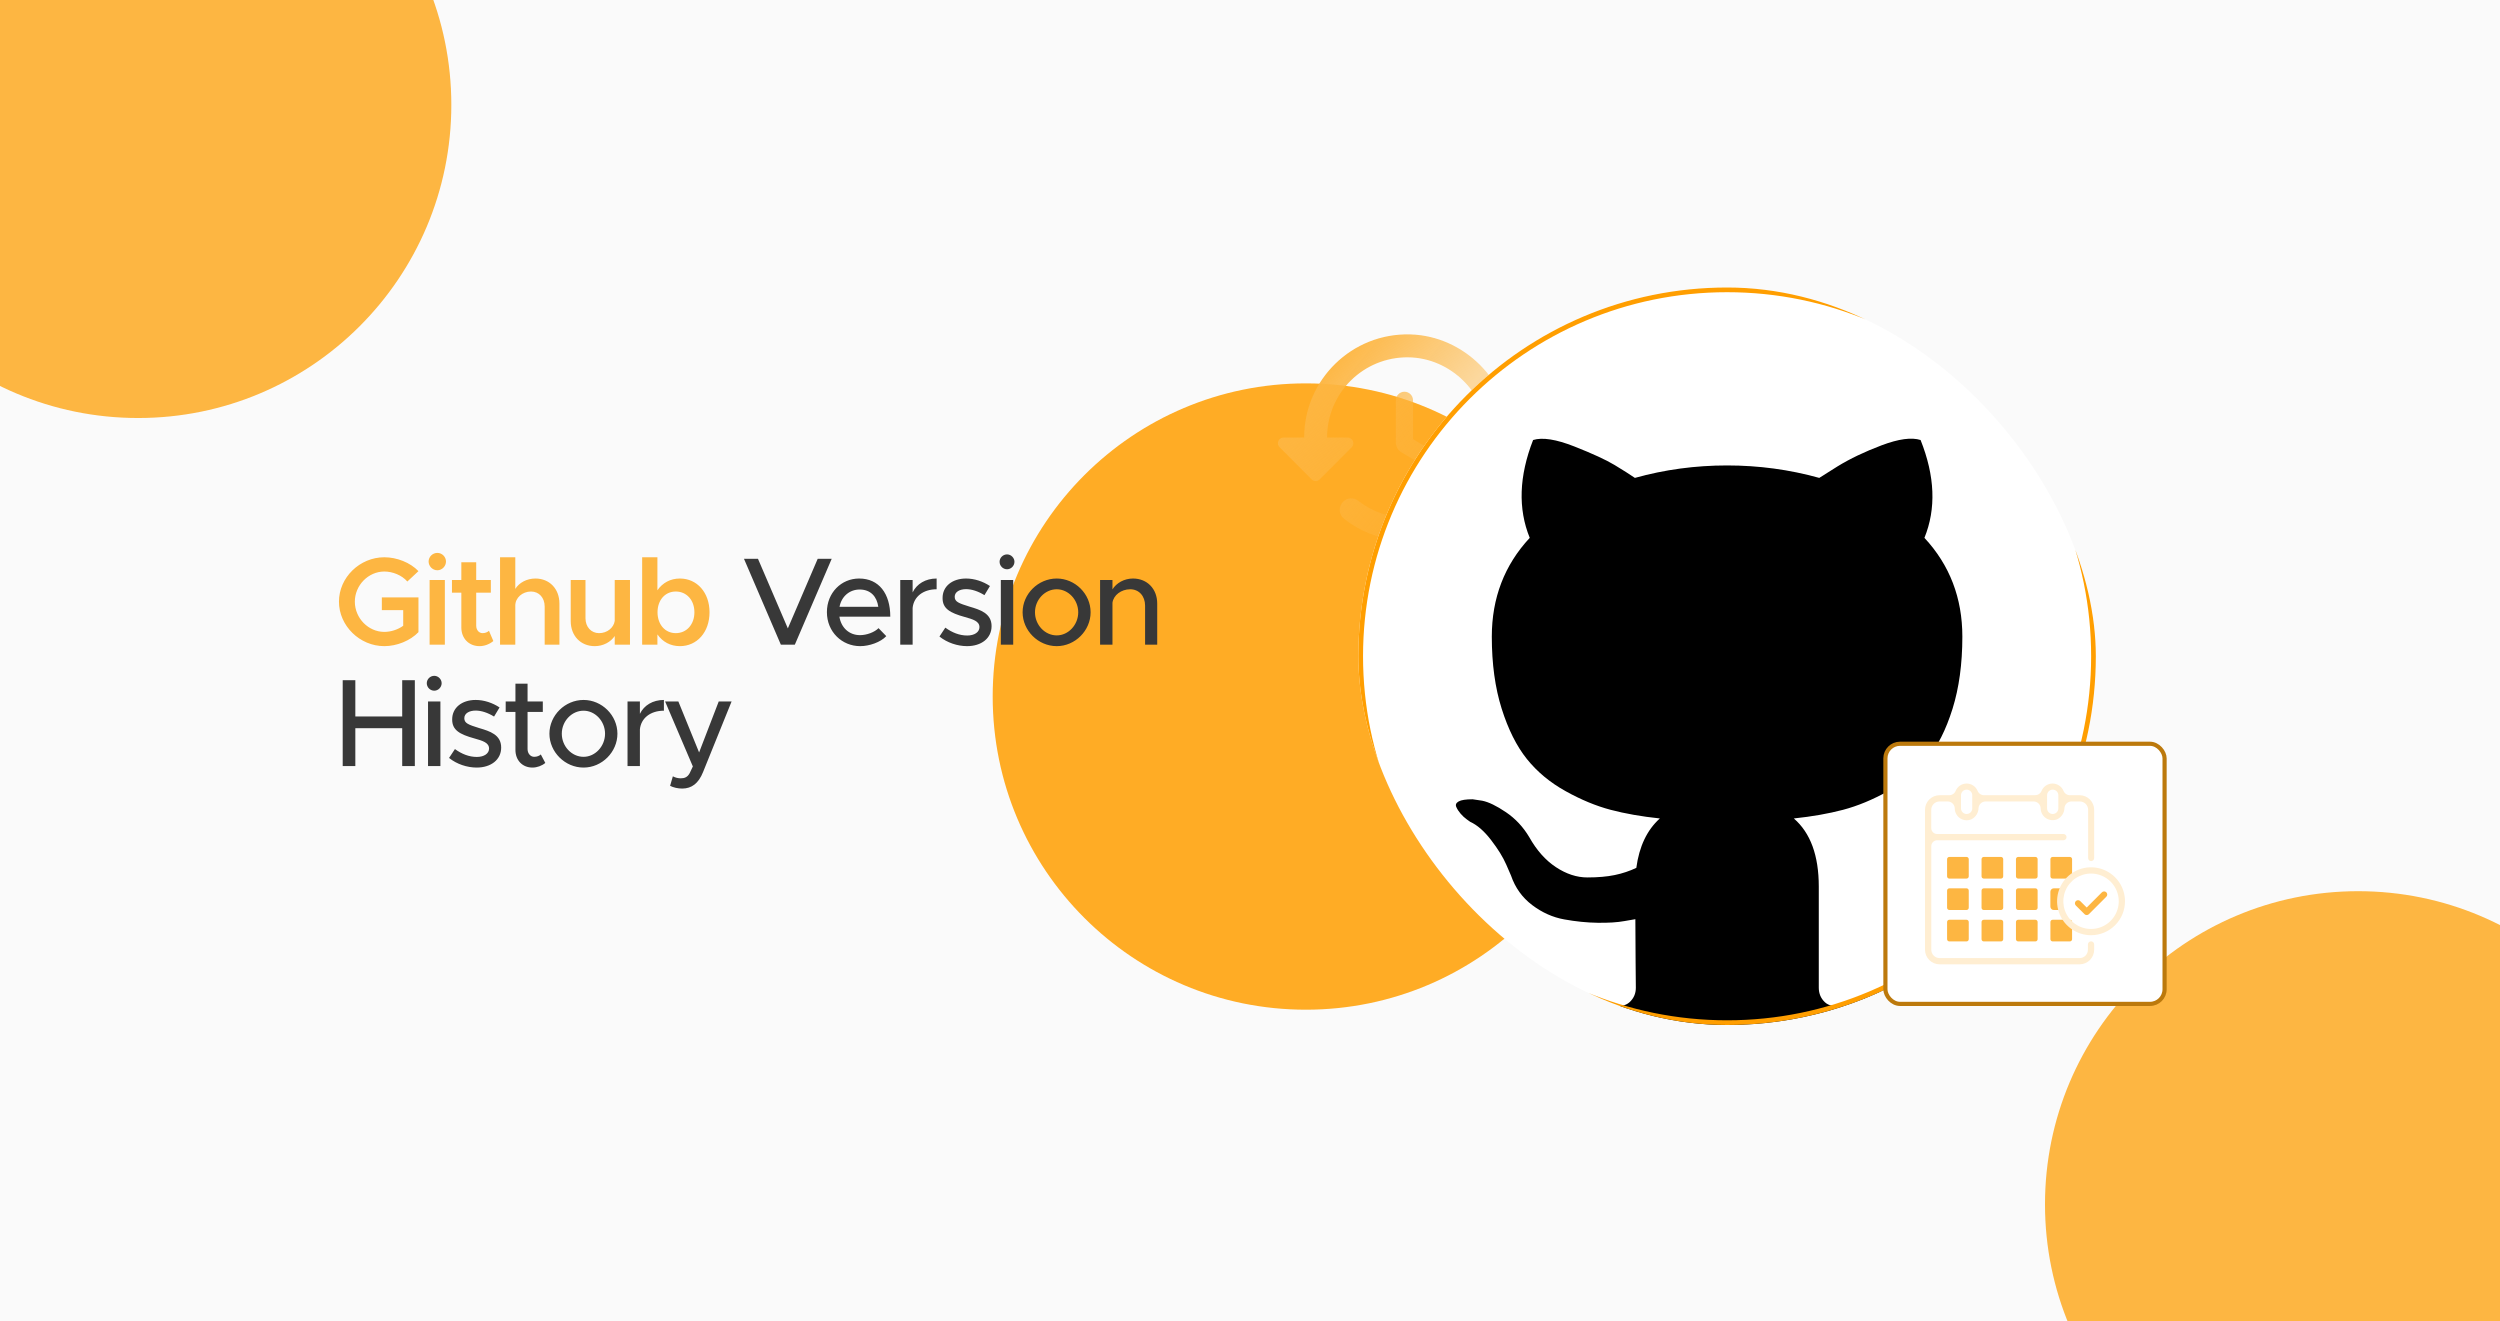 <svg xmlns="http://www.w3.org/2000/svg" width="350" height="185" viewBox="0 0 350 185" fill="none"><g clip-path="url(#clip0_1816_208)"><rect width="350" height="185" fill="#FAFAFA"></rect><g filter="url(#filter0_f_1816_208)"><circle cx="19.343" cy="14.679" r="43.843" fill="#FDB642"></circle></g><g filter="url(#filter1_f_1816_208)"><circle cx="182.819" cy="97.515" r="43.843" fill="#FFAC25"></circle></g><g filter="url(#filter2_f_1816_208)"><circle cx="330.142" cy="168.609" r="43.843" fill="#FDB642"></circle></g><path d="M53.457 85.42V83.635H58.584V88.5C57.429 89.707 55.557 90.46 53.807 90.46C50.359 90.46 47.454 87.608 47.454 84.23C47.454 80.853 50.359 78.017 53.807 78.017C55.557 78.017 57.429 78.752 58.584 79.96L57.027 81.412C56.274 80.537 54.979 80.013 53.807 80.013C51.567 80.013 49.677 81.938 49.677 84.23C49.677 86.54 51.567 88.465 53.807 88.465C54.717 88.465 55.697 88.15 56.449 87.608V85.42H53.457ZM61.23 79.838C60.547 79.838 60.005 79.26 60.005 78.612C60.005 77.965 60.547 77.405 61.23 77.405C61.895 77.405 62.437 77.965 62.437 78.612C62.437 79.26 61.895 79.838 61.23 79.838ZM60.145 90.25V81.203H62.279V90.25H60.145ZM68.454 88.308L69.067 89.743C68.559 90.18 67.824 90.46 67.142 90.46C65.637 90.46 64.587 89.375 64.587 87.853V82.97H63.274V81.203H64.587V78.718H66.669V81.203H68.717V82.97H66.669V87.59C66.669 88.203 67.054 88.64 67.562 88.64C67.929 88.64 68.262 88.5 68.454 88.308ZM74.959 80.993C76.936 80.993 78.319 82.445 78.319 84.493V90.25H76.254V84.912C76.254 83.688 75.466 82.812 74.346 82.812C73.139 82.812 72.141 83.688 72.141 84.772V90.25H70.006V78.017H72.141V82.445C72.684 81.57 73.751 80.993 74.959 80.993ZM86.062 81.203H88.197V90.25H86.062V89.043C85.502 89.882 84.452 90.46 83.262 90.46C81.284 90.46 79.902 89.007 79.902 86.96V81.203H81.967V86.54C81.967 87.765 82.754 88.64 83.874 88.64C84.994 88.64 85.922 87.888 86.062 86.925V81.203ZM95.187 80.993C97.584 80.993 99.334 82.953 99.334 85.718C99.334 88.5 97.584 90.46 95.187 90.46C93.839 90.46 92.754 89.847 92.037 88.815V90.25H89.902V78.017H92.037V82.638C92.754 81.605 93.839 80.993 95.187 80.993ZM94.609 88.64C96.132 88.64 97.217 87.415 97.217 85.718C97.217 84.02 96.132 82.812 94.609 82.812C93.104 82.812 92.054 84.02 92.054 85.718C92.054 87.415 93.104 88.64 94.609 88.64Z" fill="#FDB642"></path><path d="M114.48 78.228H116.44L111.278 90.25H109.318L104.155 78.228H106.115L110.298 87.975L114.48 78.228ZM120.405 88.92C121.35 88.92 122.452 88.5 122.995 87.94L124.08 89.06C123.275 89.918 121.7 90.46 120.422 90.46C117.902 90.46 115.767 88.483 115.767 85.7C115.767 82.987 117.78 80.993 120.282 80.993C123.047 80.993 124.64 83.093 124.64 86.33H117.517C117.745 87.835 118.847 88.92 120.405 88.92ZM120.352 82.532C118.952 82.532 117.815 83.478 117.535 84.948H122.96C122.767 83.547 121.91 82.532 120.352 82.532ZM127.768 82.935C128.345 81.745 129.57 80.993 131.128 80.993V82.498C129.255 82.498 127.925 83.53 127.768 85.105V90.25H126.035V81.203H127.768V82.935ZM135.391 90.46C134.061 90.46 132.608 89.987 131.523 89.112L132.346 87.87C133.308 88.57 134.341 88.972 135.408 88.972C136.423 88.972 137.123 88.5 137.123 87.8C137.123 86.96 136.196 86.698 135.076 86.382C132.993 85.805 131.961 85.21 131.961 83.74C131.943 82.078 133.326 80.993 135.251 80.993C136.423 80.993 137.613 81.395 138.593 82.043L137.823 83.32C136.948 82.778 136.038 82.48 135.251 82.48C134.358 82.48 133.658 82.865 133.658 83.547C133.658 84.248 134.218 84.457 135.741 84.93C137.228 85.368 138.821 85.858 138.821 87.66C138.821 89.375 137.368 90.46 135.391 90.46ZM140.991 79.698C140.396 79.698 139.941 79.207 139.941 78.647C139.941 78.105 140.396 77.615 140.991 77.615C141.551 77.615 142.024 78.105 142.024 78.647C142.024 79.207 141.551 79.698 140.991 79.698ZM140.116 90.25V81.203H141.849V90.25H140.116ZM147.943 90.46C145.353 90.46 143.165 88.29 143.165 85.718C143.165 83.145 145.353 80.993 147.943 80.993C150.515 80.993 152.685 83.145 152.685 85.718C152.685 88.29 150.515 90.46 147.943 90.46ZM147.943 88.955C149.57 88.955 150.953 87.485 150.953 85.718C150.953 83.968 149.57 82.498 147.943 82.498C146.28 82.498 144.898 83.968 144.898 85.718C144.898 87.485 146.28 88.955 147.943 88.955ZM158.615 80.993C160.61 80.993 162.01 82.445 162.01 84.493V90.25H160.312V84.79C160.312 83.442 159.455 82.498 158.23 82.498C156.97 82.498 155.885 83.32 155.745 84.388V90.25H154.012V81.203H155.745V82.515C156.287 81.623 157.39 80.993 158.615 80.993ZM56.309 95.228H58.077V107.25H56.309V101.947H49.747V107.25H47.979V95.228H49.747V100.302H56.309V95.228ZM60.799 96.698C60.204 96.698 59.749 96.207 59.749 95.647C59.749 95.105 60.204 94.615 60.799 94.615C61.359 94.615 61.831 95.105 61.831 95.647C61.831 96.207 61.359 96.698 60.799 96.698ZM59.924 107.25V98.203H61.657V107.25H59.924ZM66.735 107.46C65.405 107.46 63.953 106.987 62.868 106.112L63.69 104.87C64.653 105.57 65.685 105.972 66.753 105.972C67.768 105.972 68.468 105.5 68.468 104.8C68.468 103.96 67.54 103.697 66.42 103.382C64.338 102.805 63.305 102.21 63.305 100.74C63.288 99.078 64.67 97.993 66.595 97.993C67.768 97.993 68.958 98.395 69.938 99.043L69.168 100.32C68.293 99.778 67.383 99.48 66.595 99.48C65.703 99.48 65.003 99.865 65.003 100.547C65.003 101.247 65.563 101.457 67.085 101.93C68.573 102.367 70.165 102.857 70.165 104.66C70.165 106.375 68.713 107.46 66.735 107.46ZM75.713 105.622L76.344 106.812C75.853 107.215 75.189 107.46 74.541 107.46C73.141 107.46 72.161 106.445 72.161 104.992V99.672H70.796V98.203H72.161V95.718H73.859V98.203H75.993V99.672H73.859V104.87C73.859 105.5 74.278 105.955 74.786 105.955C75.171 105.955 75.521 105.815 75.713 105.622ZM81.697 107.46C79.107 107.46 76.919 105.29 76.919 102.717C76.919 100.145 79.107 97.993 81.697 97.993C84.269 97.993 86.439 100.145 86.439 102.717C86.439 105.29 84.269 107.46 81.697 107.46ZM81.697 105.955C83.324 105.955 84.707 104.485 84.707 102.717C84.707 100.967 83.324 99.498 81.697 99.498C80.034 99.498 78.652 100.967 78.652 102.717C78.652 104.485 80.034 105.955 81.697 105.955ZM89.587 99.935C90.164 98.745 91.389 97.993 92.947 97.993V99.498C91.074 99.498 89.744 100.53 89.587 102.105V107.25H87.854V98.203H89.587V99.935ZM95.529 110.4C94.917 110.4 94.287 110.26 93.814 110.015L94.199 108.685C94.549 108.878 94.952 108.965 95.302 108.965C95.862 108.965 96.247 108.79 96.544 108.265L96.999 107.303L93.114 98.203H94.969L97.874 105.342L100.622 98.203H102.424L98.434 108.073C97.787 109.7 96.824 110.383 95.529 110.4Z" fill="#383838"></path><path d="M197.438 46.818C189.273 46.593 182.583 53.155 182.583 61.256H179.712C178.99 61.256 178.637 62.122 179.15 62.619L183.626 67.111C183.947 67.432 184.444 67.432 184.765 67.111L189.241 62.619C189.738 62.122 189.385 61.256 188.663 61.256H185.792C185.792 54.999 190.893 49.946 197.181 50.026C203.149 50.107 208.17 55.128 208.25 61.095C208.33 67.368 203.277 72.485 197.021 72.485C194.438 72.485 192.048 71.603 190.155 70.111C189.513 69.613 188.615 69.661 188.038 70.239C187.364 70.913 187.412 72.052 188.166 72.629C190.604 74.554 193.668 75.693 197.021 75.693C205.122 75.693 211.683 69.004 211.458 60.839C211.25 53.315 204.961 47.027 197.438 46.818ZM196.62 54.839C195.962 54.839 195.417 55.384 195.417 56.042V61.945C195.417 62.507 195.721 63.036 196.203 63.325L201.208 66.293C201.785 66.63 202.523 66.437 202.86 65.876C203.197 65.298 203.004 64.56 202.443 64.223L197.823 61.48V56.026C197.823 55.384 197.278 54.839 196.62 54.839Z" fill="url(#paint0_linear_1816_208)"></path><g clip-path="url(#clip1_1816_208)"><rect x="190.167" y="40.25" width="103.25" height="103.25" rx="51.625" fill="white"></rect><path fill-rule="evenodd" clip-rule="evenodd" d="M267.704 47.166C275.613 51.778 281.875 58.033 286.491 65.935C291.105 73.836 293.414 82.464 293.417 91.817L293.417 91.847C293.401 63.348 270.294 40.25 241.792 40.25C251.159 40.25 259.794 42.555 267.704 47.166ZM190.167 91.848C190.181 63.349 213.289 40.25 241.792 40.25C232.426 40.25 223.787 42.556 215.878 47.166C207.968 51.778 201.707 58.033 197.09 65.935C192.475 73.836 190.167 82.464 190.167 91.819L190.167 91.848ZM190.183 93.178C190.172 92.737 190.167 92.293 190.167 91.848L190.167 91.875C190.167 92.311 190.172 92.745 190.183 93.178ZM190.183 93.178C190.394 101.716 192.679 109.74 196.552 116.765C192.509 109.564 190.386 101.702 190.183 93.178ZM287.099 116.641C291.088 109.492 293.188 101.691 293.399 93.239C293.179 101.705 290.922 109.663 287.099 116.641ZM293.399 93.221C293.411 92.765 293.416 92.307 293.417 91.847L293.417 91.875C293.417 92.325 293.411 92.774 293.399 93.221Z" fill="white"></path><path d="M225.456 140.771C215.06 137.324 206.579 131.113 200.014 122.137C198.736 120.389 197.582 118.598 196.552 116.765C197.304 118.128 198.115 119.454 198.983 120.739C208.261 134.471 223.972 143.5 241.792 143.5C261.329 143.5 278.331 132.647 287.099 116.641C286.053 118.517 284.876 120.349 283.569 122.135C277.005 131.111 268.524 137.322 258.126 140.768C256.916 140.993 256.032 140.835 255.471 140.299C254.911 139.762 254.63 139.09 254.63 138.285V124.118C254.63 119.776 253.466 116.598 251.136 114.584C253.69 114.315 255.986 113.911 258.026 113.374C260.064 112.836 262.171 111.963 264.345 110.754C266.518 109.546 268.333 108.058 269.791 106.289C271.247 104.52 272.434 102.171 273.352 99.238C274.269 96.306 274.73 92.938 274.73 89.133C274.73 83.716 272.959 79.105 269.419 75.3C271.077 71.227 270.898 66.661 268.882 61.602C267.627 61.199 265.81 61.445 263.435 62.34C261.062 63.236 258.999 64.221 257.252 65.295L254.698 66.906C250.529 65.743 246.227 65.161 241.791 65.161C237.355 65.161 233.053 65.743 228.884 66.906C228.167 66.415 227.215 65.808 226.027 65.093C224.839 64.378 222.969 63.515 220.415 62.508C217.861 61.501 215.933 61.198 214.634 61.601C212.662 66.66 212.505 71.226 214.164 75.299C210.623 79.104 208.853 83.715 208.853 89.132C208.853 92.937 209.312 96.294 210.231 99.205C211.149 102.114 212.325 104.465 213.759 106.255C215.193 108.045 216.996 109.546 219.171 110.754C221.344 111.964 223.45 112.836 225.489 113.374C227.528 113.911 229.824 114.315 232.378 114.583C230.586 116.194 229.488 118.499 229.085 121.5C228.144 121.947 227.135 122.284 226.06 122.507C224.984 122.73 223.707 122.842 222.229 122.842C220.75 122.842 219.282 122.362 217.826 121.399C216.369 120.436 215.127 119.037 214.096 117.201C213.244 115.77 212.158 114.606 210.836 113.711C209.513 112.815 208.405 112.279 207.508 112.099L206.165 111.899C205.223 111.899 204.574 111.997 204.215 112.199C203.856 112.401 203.745 112.659 203.879 112.973C204.014 113.286 204.215 113.6 204.484 113.913C204.753 114.226 205.044 114.495 205.357 114.719L205.828 115.056C206.814 115.503 207.788 116.353 208.752 117.607C209.716 118.86 210.421 120.002 210.869 121.031L211.541 122.576C212.124 124.276 213.11 125.653 214.498 126.705C215.888 127.757 217.389 128.429 219.002 128.718C220.615 129.01 222.173 129.168 223.674 129.189C225.175 129.21 226.419 129.134 227.405 128.953L228.951 128.686C228.951 130.386 228.961 132.378 228.985 134.661C229.007 136.945 229.018 138.153 229.018 138.287C229.018 139.092 228.727 139.764 228.145 140.301C227.562 140.837 226.666 140.995 225.456 140.771Z" fill="black"></path><circle cx="241.792" cy="91.875" r="51.296" stroke="#FF9E00" stroke-width="0.658"></circle></g><rect x="263.958" y="104.128" width="39.083" height="36.417" rx="2.042" fill="white"></rect><rect x="263.958" y="104.128" width="39.083" height="36.417" rx="2.042" stroke="#BC790C" stroke-width="0.583"></rect><g clip-path="url(#clip2_1816_208)"><path d="M292.746 120.558C292.804 120.558 292.861 120.548 292.914 120.526C292.968 120.504 293.016 120.472 293.057 120.431C293.098 120.39 293.13 120.342 293.152 120.289C293.173 120.235 293.184 120.178 293.183 120.12V113.371C293.183 112.83 292.968 112.31 292.585 111.927C292.202 111.544 291.683 111.329 291.142 111.329H289.812C289.619 111.334 289.43 111.28 289.268 111.176C289.106 111.073 288.978 110.923 288.902 110.746C288.779 110.436 288.566 110.17 288.29 109.983C288.015 109.795 287.689 109.695 287.356 109.695C287.023 109.695 286.697 109.795 286.421 109.983C286.146 110.17 285.933 110.436 285.81 110.746C285.732 110.923 285.603 111.072 285.44 111.176C285.277 111.28 285.087 111.333 284.894 111.329H277.783C277.591 111.334 277.401 111.28 277.239 111.176C277.077 111.073 276.95 110.923 276.873 110.746C276.751 110.436 276.538 110.17 276.262 109.983C275.986 109.795 275.661 109.695 275.327 109.695C274.994 109.695 274.669 109.795 274.393 109.983C274.117 110.17 273.904 110.436 273.782 110.746C273.705 110.923 273.578 111.073 273.416 111.176C273.254 111.28 273.064 111.334 272.872 111.329H271.536C270.995 111.331 270.478 111.547 270.096 111.929C269.714 112.312 269.5 112.831 269.5 113.371V132.965C269.502 133.507 269.718 134.026 270.102 134.409C270.486 134.792 271.005 135.007 271.547 135.007H291.142C291.683 135.005 292.201 134.79 292.584 134.407C292.966 134.025 293.182 133.506 293.183 132.965V132.224C293.183 132.108 293.137 131.997 293.055 131.915C292.973 131.833 292.862 131.787 292.746 131.787C292.63 131.787 292.519 131.833 292.436 131.915C292.354 131.997 292.308 132.108 292.308 132.224V132.965C292.308 133.275 292.185 133.571 291.967 133.79C291.748 134.009 291.451 134.132 291.142 134.132H271.547C271.238 134.132 270.941 134.009 270.723 133.79C270.504 133.571 270.381 133.275 270.381 132.965V118.464C270.381 118.245 270.467 118.035 270.621 117.88C270.775 117.725 270.985 117.637 271.203 117.635H288.878C288.994 117.635 289.106 117.589 289.188 117.507C289.27 117.425 289.316 117.314 289.316 117.198C289.316 117.082 289.27 116.97 289.188 116.888C289.106 116.806 288.994 116.76 288.878 116.76H271.197C270.979 116.76 270.77 116.674 270.616 116.519C270.462 116.365 270.375 116.156 270.375 115.938V113.371C270.375 113.062 270.498 112.765 270.717 112.546C270.936 112.327 271.232 112.204 271.542 112.204H272.708C272.961 112.213 273.201 112.318 273.379 112.498C273.557 112.678 273.659 112.92 273.665 113.173C273.667 113.452 273.738 113.726 273.872 113.97C274.007 114.214 274.2 114.421 274.435 114.572C274.669 114.723 274.938 114.812 275.216 114.833C275.494 114.853 275.773 114.804 276.027 114.689C276.316 114.539 276.559 114.313 276.73 114.036C276.9 113.759 276.992 113.44 276.996 113.114C277.016 112.868 277.128 112.638 277.309 112.469C277.491 112.301 277.728 112.206 277.976 112.204H284.702C284.961 112.204 285.209 112.306 285.395 112.486C285.58 112.667 285.687 112.914 285.693 113.173C285.697 113.448 285.768 113.718 285.901 113.959C286.034 114.2 286.224 114.404 286.455 114.554C286.686 114.704 286.95 114.795 287.224 114.818C287.498 114.842 287.774 114.798 288.027 114.689C288.321 114.543 288.569 114.318 288.745 114.041C288.921 113.763 289.017 113.443 289.024 113.114C289.043 112.867 289.155 112.636 289.336 112.468C289.518 112.299 289.756 112.205 290.004 112.204H291.171C291.48 112.204 291.777 112.327 291.996 112.546C292.215 112.765 292.338 113.062 292.338 113.371V120.12C292.336 120.232 292.377 120.34 292.454 120.421C292.53 120.503 292.634 120.552 292.746 120.558ZM276.115 113.173C276.115 113.276 276.095 113.378 276.055 113.474C276.015 113.57 275.957 113.656 275.884 113.73C275.811 113.803 275.724 113.861 275.629 113.9C275.533 113.94 275.431 113.96 275.327 113.96C275.224 113.96 275.122 113.94 275.026 113.9C274.931 113.861 274.844 113.803 274.771 113.73C274.698 113.656 274.64 113.57 274.6 113.474C274.56 113.378 274.54 113.276 274.54 113.173V111.335C274.54 111.232 274.56 111.129 274.6 111.034C274.64 110.938 274.698 110.851 274.771 110.778C274.844 110.705 274.931 110.647 275.026 110.608C275.122 110.568 275.224 110.548 275.327 110.548C275.431 110.548 275.533 110.568 275.629 110.608C275.724 110.647 275.811 110.705 275.884 110.778C275.957 110.851 276.015 110.938 276.055 111.034C276.095 111.129 276.115 111.232 276.115 111.335V113.173ZM288.167 113.173C288.167 113.382 288.084 113.582 287.936 113.73C287.788 113.877 287.588 113.96 287.379 113.96C287.17 113.96 286.97 113.877 286.822 113.73C286.675 113.582 286.592 113.382 286.592 113.173V111.335C286.592 111.126 286.675 110.926 286.822 110.778C286.97 110.631 287.17 110.548 287.379 110.548C287.588 110.548 287.788 110.631 287.936 110.778C288.084 110.926 288.167 111.126 288.167 111.335V113.173Z" fill="#FFEED2"></path><path d="M275.31 119.969H272.907C272.733 119.969 272.592 120.11 272.592 120.284V122.687C272.592 122.861 272.733 123.002 272.907 123.002H275.31C275.484 123.002 275.625 122.861 275.625 122.687V120.284C275.625 120.11 275.484 119.969 275.31 119.969Z" fill="#FDB642"></path><path d="M280.134 119.969H277.731C277.557 119.969 277.416 120.11 277.416 120.284V122.687C277.416 122.861 277.557 123.002 277.731 123.002H280.134C280.308 123.002 280.449 122.861 280.449 122.687V120.284C280.449 120.11 280.308 119.969 280.134 119.969Z" fill="#FDB642"></path><path d="M284.952 119.969H282.549C282.375 119.969 282.234 120.11 282.234 120.284V122.687C282.234 122.861 282.375 123.002 282.549 123.002H284.952C285.126 123.002 285.267 122.861 285.267 122.687V120.284C285.267 120.11 285.126 119.969 284.952 119.969Z" fill="#FDB642"></path><path d="M289.777 119.969H287.373C287.199 119.969 287.058 120.11 287.058 120.284V122.687C287.058 122.861 287.199 123.002 287.373 123.002H289.777C289.951 123.002 290.092 122.861 290.092 122.687V120.284C290.092 120.11 289.951 119.969 289.777 119.969Z" fill="#FDB642"></path><path d="M275.31 124.367H272.907C272.733 124.367 272.592 124.508 272.592 124.682V127.086C272.592 127.259 272.733 127.401 272.907 127.401H275.31C275.484 127.401 275.625 127.259 275.625 127.086V124.682C275.625 124.508 275.484 124.367 275.31 124.367Z" fill="#FDB642"></path><path d="M280.134 124.367H277.731C277.557 124.367 277.416 124.508 277.416 124.682V127.086C277.416 127.259 277.557 127.401 277.731 127.401H280.134C280.308 127.401 280.449 127.259 280.449 127.086V124.682C280.449 124.508 280.308 124.367 280.134 124.367Z" fill="#FDB642"></path><path d="M284.952 124.367H282.549C282.375 124.367 282.234 124.508 282.234 124.682V127.086C282.234 127.259 282.375 127.401 282.549 127.401H284.952C285.126 127.401 285.267 127.259 285.267 127.086V124.682C285.267 124.508 285.126 124.367 284.952 124.367Z" fill="#FDB642"></path><path d="M288.575 126.17C288.57 126.586 288.629 127.002 288.75 127.401H287.525C287.4 127.401 287.279 127.351 287.191 127.262C287.102 127.174 287.052 127.053 287.052 126.928V124.84C287.052 124.714 287.102 124.594 287.191 124.506C287.279 124.417 287.4 124.367 287.525 124.367H288.983C288.713 124.929 288.573 125.546 288.575 126.17Z" fill="#FDB642"></path><path d="M275.31 128.766H272.907C272.733 128.766 272.592 128.907 272.592 129.081V131.484C272.592 131.658 272.733 131.799 272.907 131.799H275.31C275.484 131.799 275.625 131.658 275.625 131.484V129.081C275.625 128.907 275.484 128.766 275.31 128.766Z" fill="#FDB642"></path><path d="M280.134 128.766H277.731C277.557 128.766 277.416 128.907 277.416 129.081V131.484C277.416 131.658 277.557 131.799 277.731 131.799H280.134C280.308 131.799 280.449 131.658 280.449 131.484V129.081C280.449 128.907 280.308 128.766 280.134 128.766Z" fill="#FDB642"></path><path d="M284.952 128.766H282.549C282.375 128.766 282.234 128.907 282.234 129.081V131.484C282.234 131.658 282.375 131.799 282.549 131.799H284.952C285.126 131.799 285.267 131.658 285.267 131.484V129.081C285.267 128.907 285.126 128.766 284.952 128.766Z" fill="#FDB642"></path><path d="M289.777 128.766H287.373C287.199 128.766 287.058 128.907 287.058 129.081V131.484C287.058 131.658 287.199 131.799 287.373 131.799H289.777C289.951 131.799 290.092 131.658 290.092 131.484V129.081C290.092 128.907 289.951 128.766 289.777 128.766Z" fill="#FDB642"></path><path d="M292.746 130.93C291.806 130.93 290.886 130.651 290.105 130.129C289.323 129.607 288.713 128.864 288.354 127.995C287.994 127.127 287.9 126.171 288.083 125.249C288.266 124.326 288.719 123.479 289.384 122.814C290.049 122.149 290.896 121.697 291.818 121.513C292.741 121.33 293.696 121.424 294.565 121.784C295.434 122.144 296.176 122.753 296.699 123.535C297.221 124.317 297.5 125.236 297.5 126.176C297.5 127.437 296.999 128.646 296.108 129.538C295.216 130.429 294.007 130.93 292.746 130.93ZM292.746 122.297C291.979 122.297 291.229 122.524 290.591 122.951C289.953 123.377 289.456 123.983 289.162 124.692C288.868 125.4 288.792 126.18 288.941 126.933C289.091 127.685 289.46 128.377 290.003 128.919C290.545 129.462 291.237 129.831 291.989 129.981C292.742 130.13 293.522 130.054 294.23 129.76C294.939 129.466 295.545 128.969 295.971 128.331C296.398 127.693 296.625 126.943 296.625 126.176C296.625 125.147 296.216 124.161 295.489 123.433C294.761 122.706 293.775 122.297 292.746 122.297Z" fill="#FFEED2"></path><path d="M292.139 128.109C292.082 128.111 292.024 128.1 291.971 128.078C291.918 128.056 291.87 128.023 291.83 127.981L290.617 126.774C290.535 126.692 290.489 126.58 290.489 126.464C290.489 126.349 290.535 126.237 290.617 126.155C290.657 126.114 290.705 126.081 290.758 126.059C290.811 126.036 290.868 126.025 290.926 126.025C290.984 126.025 291.041 126.036 291.094 126.059C291.147 126.081 291.195 126.114 291.235 126.155L292.139 127.054L294.257 124.936C294.297 124.893 294.345 124.859 294.399 124.835C294.452 124.811 294.51 124.798 294.569 124.797C294.628 124.796 294.686 124.807 294.741 124.829C294.795 124.851 294.845 124.883 294.886 124.925C294.928 124.967 294.96 125.016 294.982 125.071C295.004 125.125 295.015 125.183 295.014 125.242C295.013 125.301 295 125.359 294.976 125.412C294.953 125.466 294.918 125.514 294.875 125.554L292.448 127.981C292.408 128.022 292.36 128.054 292.307 128.076C292.254 128.099 292.197 128.11 292.139 128.109Z" fill="#FDB642"></path></g></g><defs><filter id="filter0_f_1816_208" x="-219.358" y="-224.022" width="477.402" height="477.404" filterUnits="userSpaceOnUse" color-interpolation-filters="sRGB"><feGaussianBlur stdDeviation="97.429"></feGaussianBlur></filter><filter id="filter1_f_1816_208" x="-7.168" y="-92.472" width="379.973" height="379.975" filterUnits="userSpaceOnUse" color-interpolation-filters="sRGB"><feGaussianBlur stdDeviation="73.072"></feGaussianBlur></filter><filter id="filter2_f_1816_208" x="91.441" y="-70.093" width="477.402" height="477.404" filterUnits="userSpaceOnUse" color-interpolation-filters="sRGB"><feGaussianBlur stdDeviation="97.429"></feGaussianBlur></filter><linearGradient id="paint0_linear_1816_208" x1="183.75" y1="53.083" x2="211.75" y2="75.833" gradientUnits="userSpaceOnUse"><stop stop-color="#FDB642"></stop><stop offset="1" stop-color="#FDB642" stop-opacity="0"></stop></linearGradient><clipPath id="clip0_1816_208"><rect width="350" height="185" fill="white"></rect></clipPath><clipPath id="clip1_1816_208"><rect x="190.167" y="40.25" width="103.25" height="103.25" rx="51.625" fill="white"></rect></clipPath><clipPath id="clip2_1816_208"><rect width="28" height="25.334" fill="white" transform="translate(269.5 109.672)"></rect></clipPath></defs></svg>
